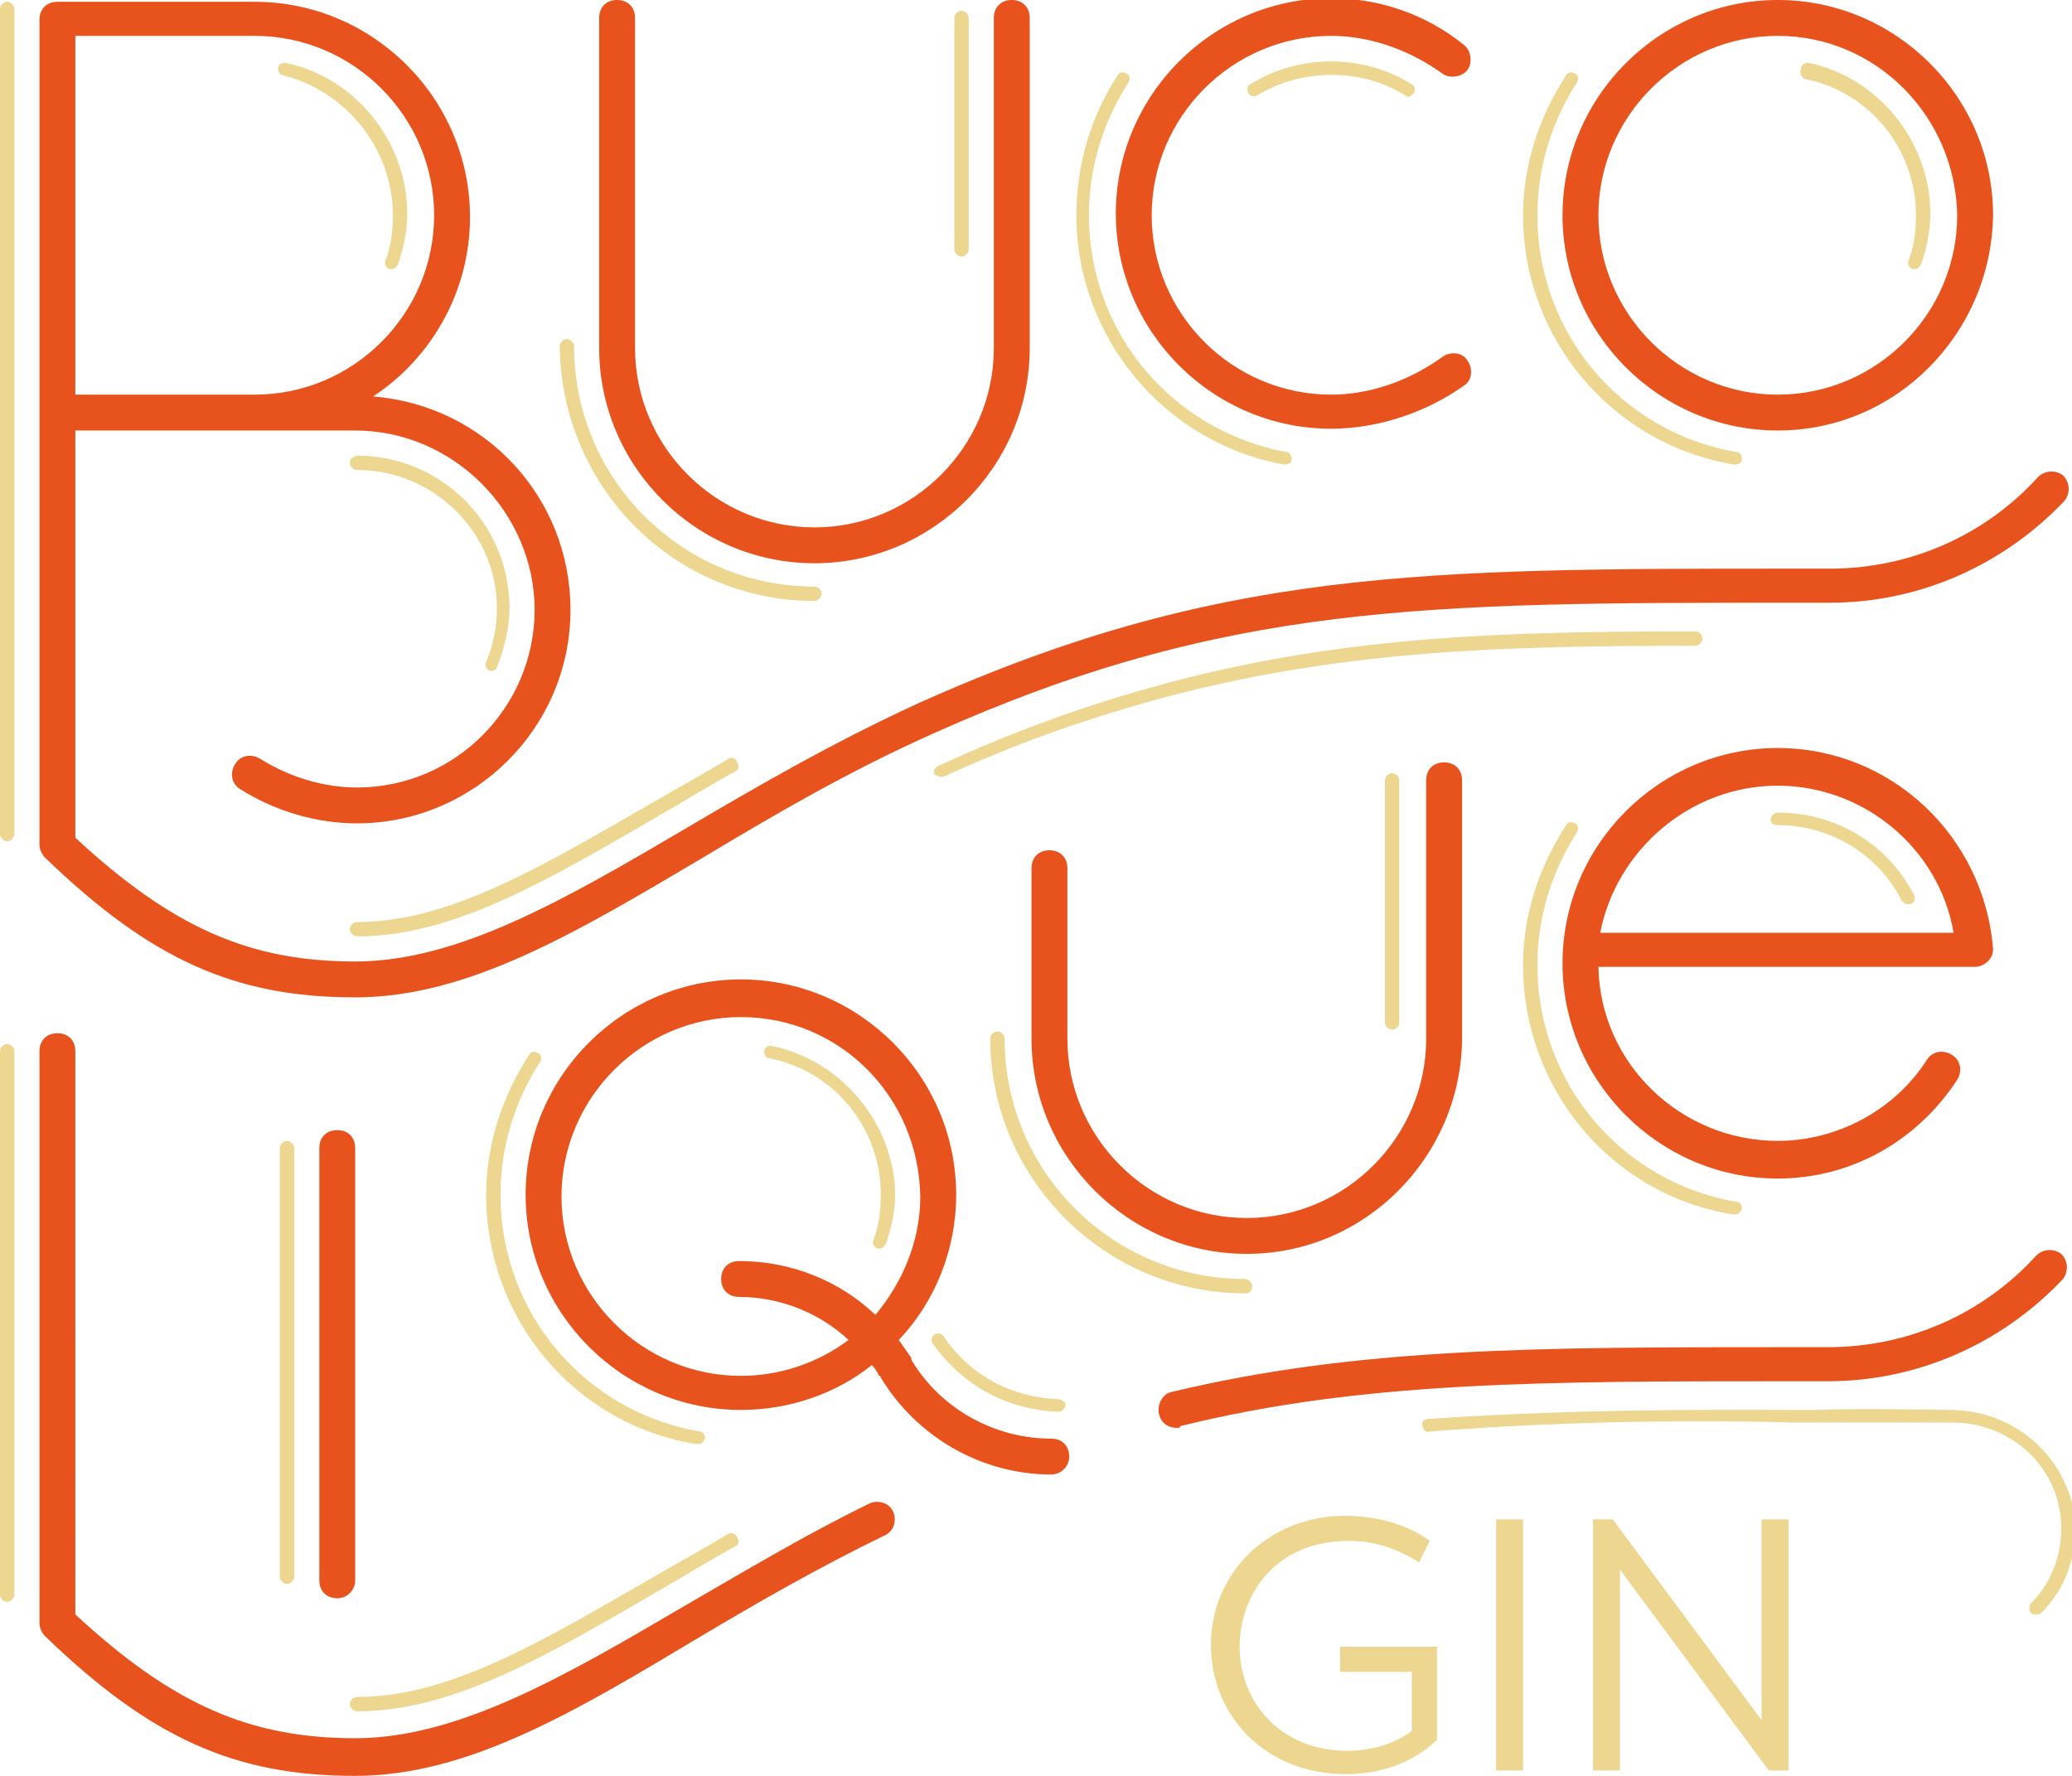 <svg version="1.1" id="Calque_1" xmlns="http://www.w3.org/2000/svg" x="0" y="0" viewBox="0 0 115.5 99" xml:space="preserve"><style>.st1{fill:#ecd690}</style><path d="M19.8 99c-6.7 0-11.4-2.1-17.3-7.8-.2-.2-.3-.5-.3-.7V58.6c0-.6.4-1 1-1s1 .4 1 1V90c5.4 5 9.7 6.9 15.6 6.9 5.7 0 11.6-3.4 18.4-7.4 3.3-1.9 6.6-3.9 10.3-5.7.5-.2 1.1 0 1.3.5.2.5 0 1.1-.5 1.3-3.7 1.8-7 3.7-10.2 5.6-7 4.2-13 7.8-19.3 7.8zm-1-9.9c-.6 0-1-.4-1-1V64c0-.6.4-1 1-1s1 .4 1 1v24.1c0 .6-.5 1-1 1zm39.8-6.9c-3.9 0-7.5-2.1-9.5-5.4 0 0 0-.1-.1-.1-.1-.2-.2-.4-.4-.6-2 1.6-4.6 2.5-7.3 2.5-6.6 0-12-5.4-12-12s5.4-12 12-12 12 5.4 12 12c0 3.1-1.2 6-3.2 8.1.2.3.5.7.7 1v.1c1.6 2.7 4.6 4.4 7.8 4.4.6 0 1 .4 1 1s-.5 1-1 1zM41.3 56.7c-5.5 0-10 4.5-10 10s4.5 10 10 10c2.3 0 4.4-.8 6-2-1.6-1.5-3.8-2.4-6.1-2.4-.6 0-1-.4-1-1s.4-1 1-1c2.9 0 5.6 1.1 7.6 3 1.5-1.8 2.5-4.1 2.5-6.6-.1-5.6-4.5-10-10-10zm24.3 22.9c-.5 0-.9-.3-1-.8-.1-.5.2-1.1.7-1.2 10.4-2.5 20.5-2.5 34.5-2.5h2.1c4.4 0 8.6-1.8 11.6-5.1.4-.4 1-.4 1.4-.1.4.4.4 1 .1 1.4-3.4 3.6-8.1 5.7-13.1 5.7h-2.1c-13.8 0-23.9 0-34 2.5 0 .1-.1.1-.2.1zm3.9-9.7c-6.6 0-12-5.4-12-12v-9.5c0-.6.4-1 1-1s1 .4 1 1v9.5c0 5.5 4.5 10 10 10s10-4.5 10-10V43.5c0-.6.4-1 1-1s1 .4 1 1V58c-.1 6.5-5.4 11.9-12 11.9zm29.6-4.2c-6.6 0-12-5.4-12-12s5.4-12 12-12c6.3 0 11.5 4.9 12 11.2 0 .3-.1.5-.3.7-.2.2-.5.3-.7.3h-21c.1 5.4 4.6 9.7 10 9.7 3.3 0 6.5-1.7 8.3-4.5.3-.5.9-.6 1.4-.3.5.3.6.9.3 1.4-2.3 3.5-6 5.5-10 5.5zM89.2 52h19.7c-.8-4.7-5-8.2-9.8-8.2-4.9 0-9 3.6-9.9 8.2zm-69.4 3.6c-6.7 0-11.4-2.1-17.3-7.8-.2-.2-.3-.5-.3-.7v-46c0-.6.4-1 1-1h11c6.6 0 12 5.4 12 12 0 4.2-2.2 7.9-5.4 10 6.2.5 11 5.6 11 11.9 0 6.6-5.4 11.9-11.9 11.9-2.3 0-4.6-.7-6.5-1.9-.5-.3-.6-.9-.3-1.4.3-.5.9-.6 1.4-.3 1.6 1 3.5 1.6 5.4 1.6 5.5 0 9.9-4.5 9.9-9.9s-4.5-10-10-10H4.2v22.7c5.4 5 9.7 6.9 15.6 6.9 5.7 0 11.6-3.4 18.4-7.4 3.9-2.3 8.2-4.8 13-7 16.7-7.5 28.1-7.5 48.7-7.5h2.1c4.4 0 8.6-1.8 11.6-5.1.4-.4 1-.4 1.4-.1.4.4.4 1 .1 1.4-3.4 3.6-8.1 5.7-13.1 5.7h-2.1c-20.4 0-31.6 0-47.9 7.3-4.7 2.1-8.8 4.5-12.8 6.9-7.1 4.2-13.1 7.8-19.4 7.8zM4.2 22h10c5.5 0 10-4.5 10-10s-4.5-10-10-10h-10v20zm41.2 9.4c-6.6 0-12-5.4-12-12V1c0-.6.4-1 1-1s1 .4 1 1v18.4c0 5.5 4.5 10 10 10s10-4.5 10-10V1c0-.6.4-1 1-1s1 .4 1 1v18.4c0 6.6-5.4 12-12 12zM99.1 24c-6.6 0-12-5.4-12-12s5.4-12 12-12 12 5.4 12 12c-.1 6.6-5.4 12-12 12zm0-22c-5.5 0-10 4.5-10 10s4.5 10 10 10 10-4.5 10-10c-.1-5.5-4.5-10-10-10zM74.2 23.9c-6.6 0-12-5.4-12-12s5.4-12 12-12c2.7 0 5.3.9 7.4 2.6.4.3.5 1 .2 1.4-.3.4-1 .5-1.4.2-1.8-1.3-4-2.1-6.2-2.1-5.5 0-10 4.5-10 10s4.5 10 10 10c2.2 0 4.4-.8 6.2-2.1.4-.3 1.1-.3 1.4.2.3.4.3 1.1-.2 1.4-2.1 1.5-4.8 2.4-7.4 2.4z" fill="#e8531d"/><path class="st1" d="M77.2 43.5V57c0 .2.2.4.4.4s.4-.2.4-.4V43.5c0-.2-.2-.4-.4-.4s-.4.2-.4.4zm-24.8-.2h.2c3.9-1.8 7.6-3.1 11.5-4.2C74.5 36.2 84 36 94.5 36c.2 0 .4-.2.4-.4s-.2-.4-.4-.4c-10.5 0-20.1.2-30.6 3.2-3.9 1.1-7.7 2.5-11.6 4.3-.2.1-.3.3-.2.5.1 0 .2.1.3.1zm1.2-29c.2 0 .4-.2.4-.4V1c0-.2-.2-.4-.4-.4s-.4.2-.4.4v12.9c0 .2.2.4.4.4zM19.5 25.8c0 .2.2.4.4.4 4.3 0 7.8 3.5 7.8 7.7 0 1-.2 2.1-.6 3-.1.2 0 .4.2.5h.1c.1 0 .3-.1.3-.2.4-1 .7-2.2.7-3.3 0-4.7-3.8-8.5-8.5-8.5-.3.1-.4.2-.4.4zm25.9 7.7c.2 0 .4-.2.4-.4s-.2-.4-.4-.4c-7.4 0-13.4-6-13.4-13.4 0-.2-.2-.4-.4-.4s-.4.2-.4.4c.1 7.9 6.4 14.2 14.2 14.2zm51.3-7.6c.2 0 .4-.1.4-.3 0-.2-.1-.4-.3-.4-6.4-1.1-11.1-6.6-11.1-13.2 0-2.7.8-5.2 2.2-7.4.1-.2.1-.4-.1-.5-.2-.1-.4-.1-.5.1-1.5 2.3-2.4 5-2.4 7.8 0 6.9 5 12.8 11.8 13.9zM.4 58.2c-.2 0-.4.2-.4.4v30.3c0 .2.2.4.4.4s.4-.2.4-.4V58.6c0-.2-.2-.4-.4-.4zM99.1 46c2.9 0 5.6 1.6 6.9 4.2.1.1.2.2.3.2h.2c.2-.1.3-.3.2-.5-1.5-2.9-4.4-4.6-7.6-4.6-.2 0-.4.2-.4.4s.2.3.4.3zm1.5-41.6c3.6.7 6.2 3.9 6.2 7.6 0 .9-.1 1.7-.4 2.5-.1.2 0 .4.2.5h.1c.2 0 .3-.1.4-.3.3-.9.5-1.8.5-2.8 0-4-2.9-7.6-6.8-8.4-.2 0-.4.1-.4.3-.1.3 0 .5.2.6zm-29 21.5c.2 0 .4-.1.4-.3 0-.2-.1-.4-.3-.4-6.4-1.2-11-6.7-11-13.2 0-2.7.8-5.2 2.2-7.4.1-.2.1-.4-.1-.5-.2-.1-.4-.1-.5.1-1.5 2.3-2.3 5-2.3 7.8 0 6.8 4.9 12.7 11.6 13.9zM70.1 5.3c2.5-1.5 5.8-1.5 8.2 0 .1 0 .1.1.2.1s.2-.1.3-.2c.1-.2.1-.4-.1-.5-2.7-1.7-6.3-1.7-9 0-.2.1-.2.3-.1.5s.3.2.5.1zm17.7 40.6c-.2-.1-.4-.1-.5.1-1.5 2.3-2.4 5-2.4 7.8 0 6.9 4.9 12.8 11.7 13.9h.1c.2 0 .3-.1.4-.3 0-.2-.1-.4-.3-.4-6.4-1.1-11.1-6.6-11.1-13.2 0-2.7.8-5.2 2.2-7.4.1-.2.1-.4-.1-.5zm-47.2-3.6c-1.3.8-2.6 1.5-3.8 2.2-6.6 3.8-11.7 6.9-16.9 6.9-.2 0-.4.2-.4.4s.2.4.4.4c5.4 0 10.6-3.1 17.3-7 1.2-.7 2.5-1.5 3.8-2.2.2-.1.2-.3.1-.5-.1-.3-.4-.3-.5-.2zM.4.1C.2.1 0 .3 0 .5v46c0 .2.2.4.4.4s.4-.2.4-.4V.5C.8.3.6.1.4.1zM59 78c-2.6-.1-4.9-1.3-6.4-3.5-.1-.2-.4-.2-.5-.1-.2.1-.2.4-.1.5 1.7 2.4 4.2 3.7 7 3.8.2 0 .4-.2.4-.4 0-.1-.2-.3-.4-.3zm10.8-6.3c0-.2-.2-.4-.4-.4-7.4 0-13.4-6-13.4-13.4 0-.2-.2-.4-.4-.4s-.4.2-.4.4c0 7.8 6.4 14.2 14.2 14.2.3 0 .4-.2.4-.4zm38.9 6.9s-5.4-.1-7.4 0h-1.4c-3.4 0-11.3-.1-20.3.5-.2 0-.4.2-.3.4 0 .2.2.4.4.3 9-.7 16.9-.6 20.2-.5h8.9c3.4 0 6.1 2.6 6.1 5.9 0 1.6-.6 3.1-1.7 4.2-.1.1-.1.4 0 .5.1.1.2.1.3.1.1 0 .2 0 .3-.1 1.3-1.3 1.9-3 1.9-4.8-.2-3.6-3.2-6.5-7-6.5zM43 58.3c-.2 0-.4.1-.4.3 0 .2.1.4.3.4 3.6.7 6.2 3.9 6.2 7.6 0 .9-.1 1.7-.4 2.5-.1.2 0 .4.2.5h.1c.2 0 .3-.1.4-.3.3-.9.5-1.8.5-2.8-.1-3.9-3-7.4-6.9-8.2zm-27 5.3c-.2 0-.4.2-.4.4v23.9c0 .2.2.4.4.4s.4-.2.4-.4V64c0-.2-.2-.4-.4-.4zM21.9 12c0 .9-.1 1.7-.4 2.5-.1.2 0 .4.2.5h.1c.2 0 .3-.1.4-.3.3-.9.5-1.8.5-2.8 0-4-2.9-7.6-6.8-8.4-.2 0-.4.1-.4.3s.1.4.3.4c3.5.9 6.1 4.1 6.1 7.8zM30 58.7c-.2-.1-.4-.1-.5.1-1.5 2.3-2.4 5-2.4 7.8 0 6.9 4.9 12.8 11.7 13.9h.1c.2 0 .3-.1.4-.3 0-.2-.1-.4-.3-.4-6.4-1.1-11.1-6.6-11.1-13.2 0-2.7.8-5.2 2.2-7.4.1-.1.1-.4-.1-.5zm10.6 26.8c-1.3.8-2.6 1.5-3.8 2.2-6.6 3.8-11.7 6.9-16.9 6.9-.2 0-.4.2-.4.4s.2.4.4.4c5.4 0 10.6-3.1 17.3-7 1.2-.7 2.5-1.5 3.8-2.2.2-.1.2-.3.1-.5s-.4-.3-.5-.2zm34.1 7.7h4v3.3c-1.1.8-2.4 1.1-3.6 1.1-3.8 0-6-2.8-6-5.8 0-2.8 1.9-5.9 6.1-5.9.7 0 2.2.1 3.9 1.2l.6-1.2c-1.5-1.1-3.4-1.4-4.7-1.4-4.3 0-7.5 3.2-7.5 7.2s3.1 7.2 7.5 7.2c1.4 0 3.4-.3 5.1-1.9v-5.2h-5.4v1.4zm8.7-8.5h1.5v14h-1.5z"/><path class="st1" d="M98.2 95.9l-8.3-11.2h-1.1v14h1.5V87.5l8.3 11.2h1.1v-14h-1.5z"/></svg>